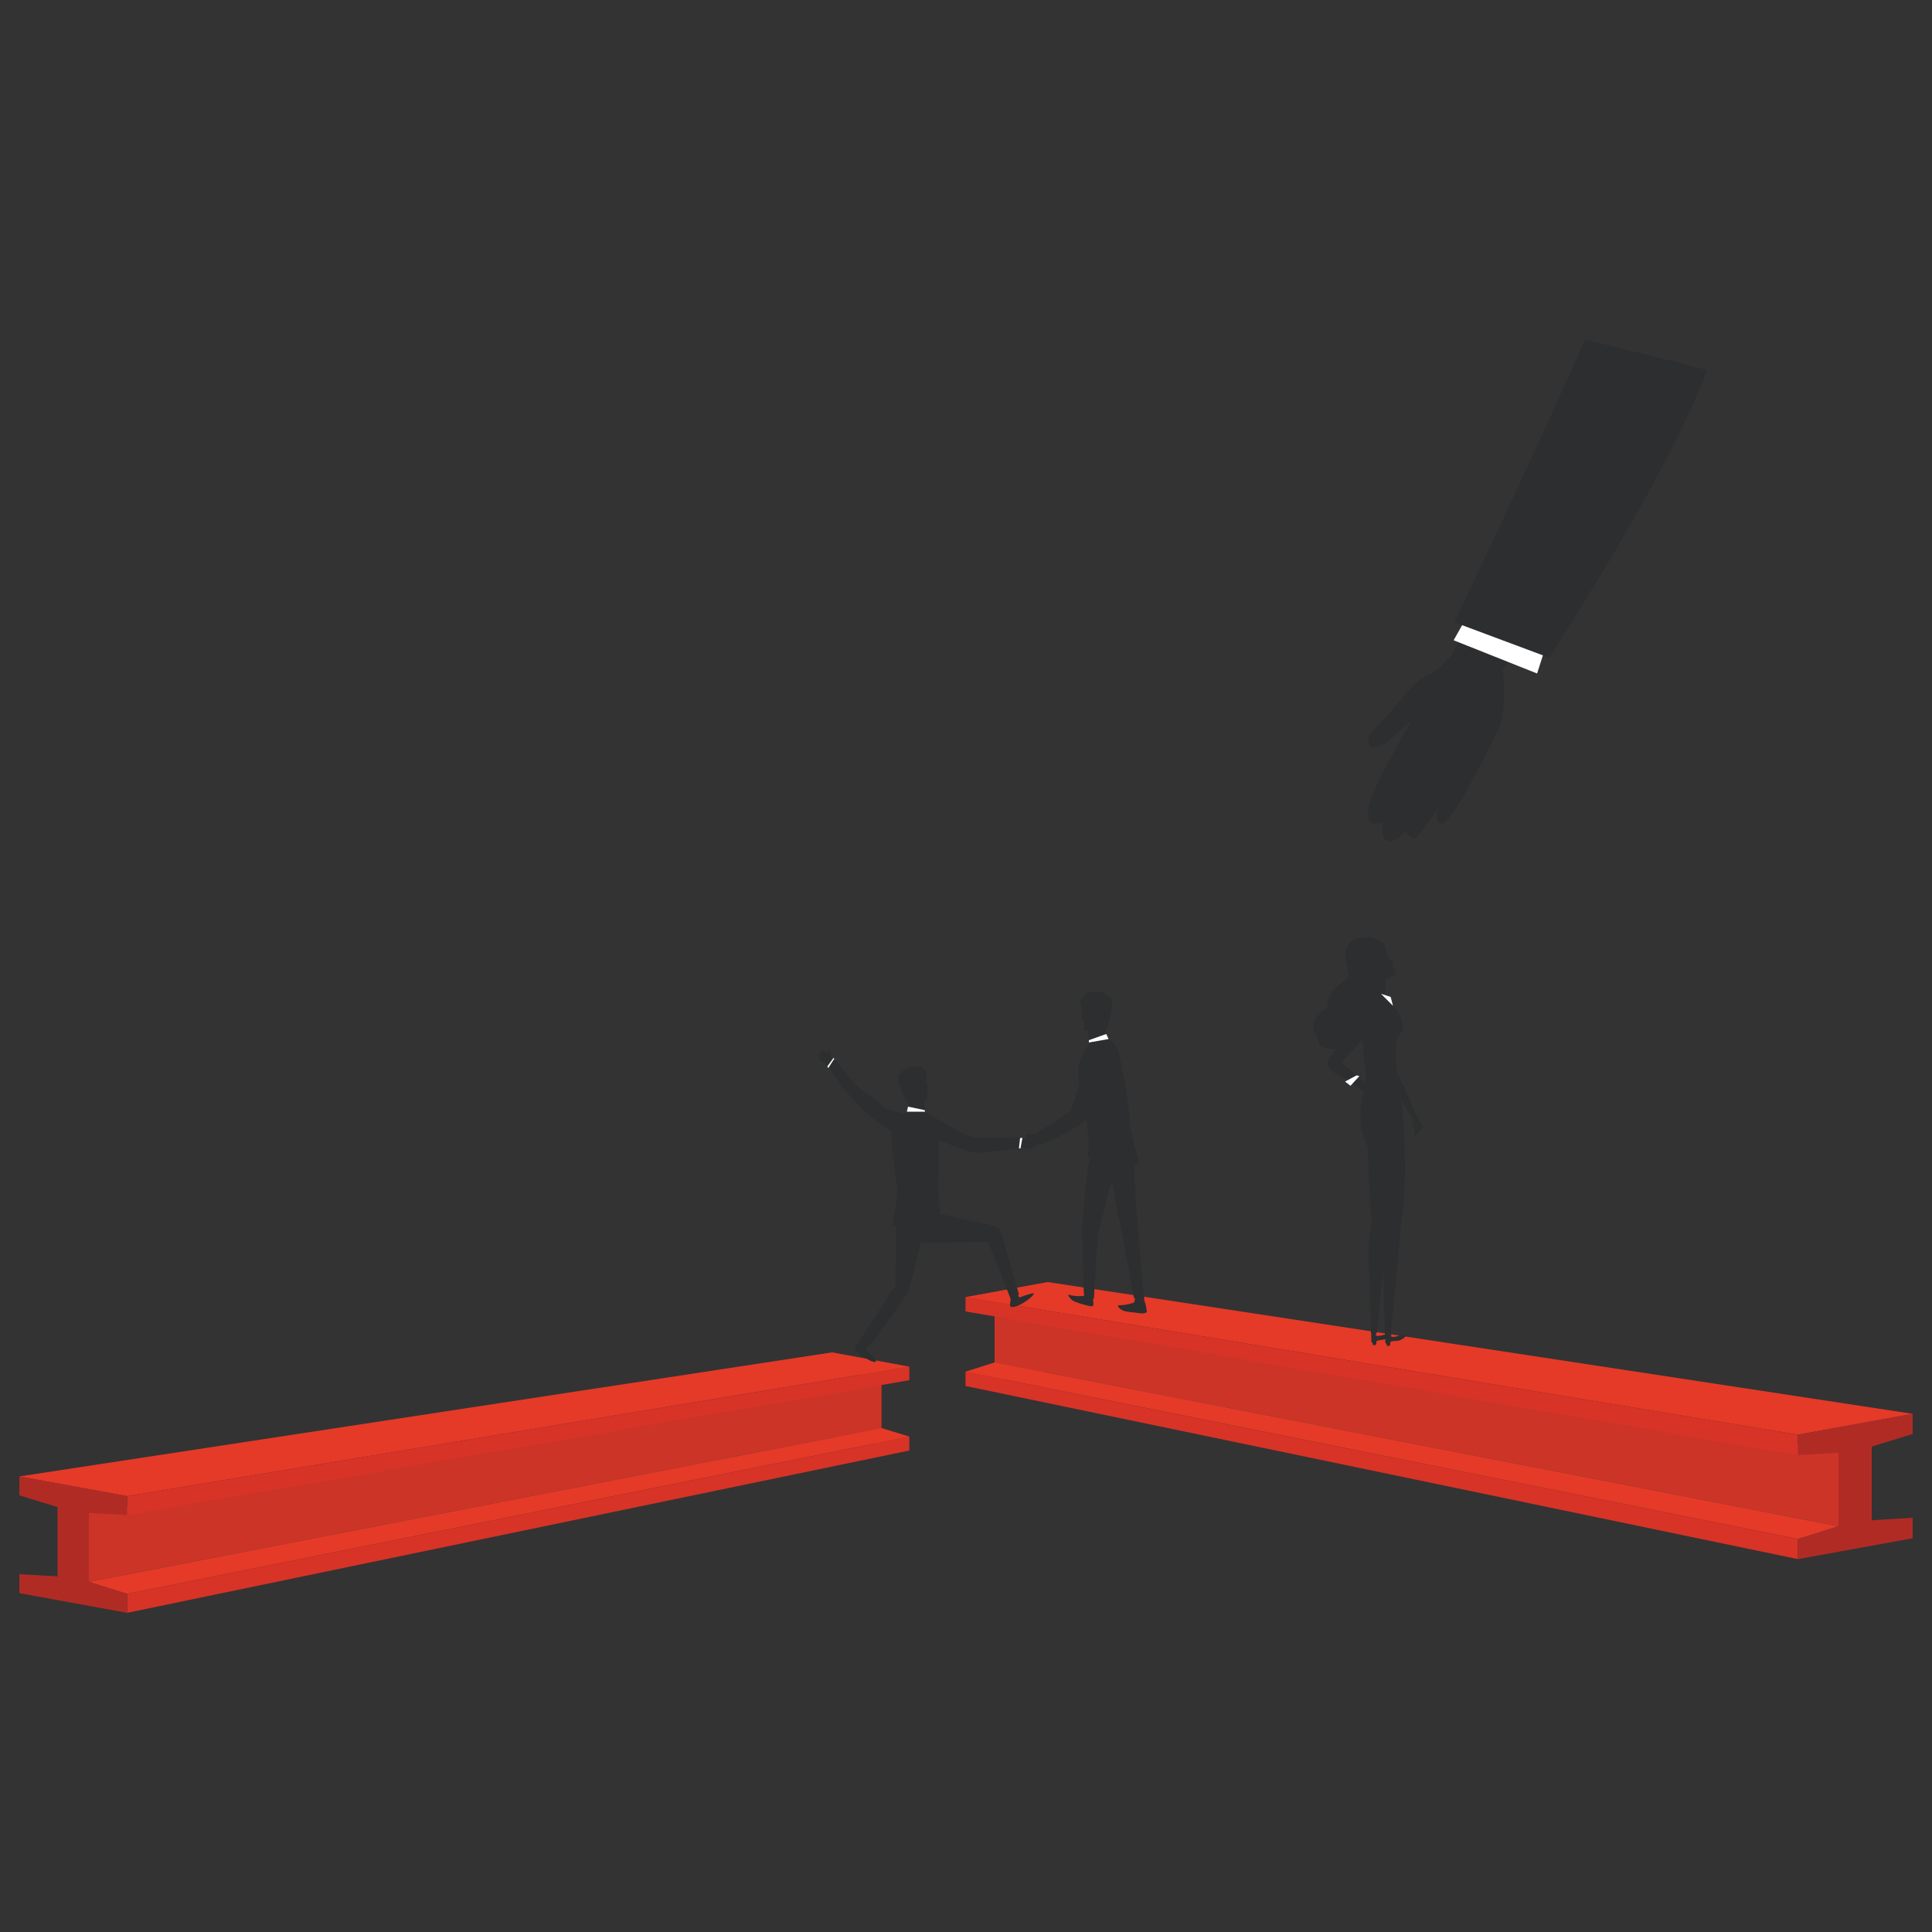 <?xml version="1.0" encoding="UTF-8"?>
<svg id="Layer_1" data-name="Layer 1" xmlns="http://www.w3.org/2000/svg" xmlns:xlink="http://www.w3.org/1999/xlink" viewBox="0 0 50 50">
  <rect x="0" y="0" width="50" height="50" fill="#333333" stroke="none"/>
  <defs>
    <style>
      .cls-1 {
        fill: none;
      }

      .cls-2 {
        fill: #cc3428;
      }

      .cls-3 {
        fill: #2c2e2f;
      }

      .cls-4 {
        clip-path: url(#clippath-1);
      }

      .cls-5 {
        fill: #fff;
      }

      .cls-6 {
        fill: #d73327;
      }

      .cls-7 {
        fill: #b12b25;
      }

      .cls-8 {
        clip-path: url(#clippath);
      }

      .cls-9 {
        fill: #e53a27;
      }
    </style>
    <clipPath id="clippath">
      <rect class="cls-1" x="140.5" y="-59.29" width="49" height="28.58"/>
    </clipPath>
    <clipPath id="clippath-1">
      <path class="cls-1" d="M46.65,10.46c-2.47-.88-1.13-.58-5.63-1.67,0,0-3.48-.64-7.02-.52l-1.97.78v19.58h17.01V12.4c.41-.22-2.15-1.85-2.38-1.94Z"/>
    </clipPath>
  </defs>
  <g class="cls-8">
    <polygon class="cls-9" points="-119.4 54.19 -79.58 33.26 153.54 -41.39 153.87 -38.73 -119.4 54.19"/>
  </g>
  <g>
    <g>
      <g>
        <polygon class="cls-7" points="27.12 33.55 26.05 33.88 24.99 33.94 24.99 33.57 27.12 33.18 27.12 33.55"/>
        <polygon class="cls-7" points="27.12 35.48 24.99 35.87 24.99 35.5 26.05 35.17 27.12 35.11 27.12 35.48"/>
        <polygon class="cls-7" points="25.74 35.6 25.74 33.47 26.36 33.36 26.36 35.49 25.74 35.6"/>
      </g>
      <polygon class="cls-2" points="47.58 37.59 47.58 39.5 25.74 35.26 25.74 34.07 25.95 33.88 47.58 37.59"/>
      <polygon class="cls-9" points="24.99 33.57 46.53 37.13 49.5 36.59 27.12 33.18 24.99 33.57"/>
      <polygon class="cls-6" points="46.53 37.66 46.53 37.13 24.99 33.57 24.99 33.94 46.53 37.66"/>
      <polygon class="cls-9" points="47.58 39.5 25.74 35.26 24.99 35.5 46.53 39.83 47.58 39.5"/>
      <polygon class="cls-6" points="46.53 40.35 46.53 39.83 24.99 35.5 24.99 35.87 46.53 40.35"/>
      <g>
        <polygon class="cls-7" points="49.5 37.11 48.01 37.57 46.53 37.66 46.53 37.13 49.5 36.59 49.5 37.11"/>
        <polygon class="cls-7" points="49.5 39.81 46.53 40.35 46.53 39.83 48.01 39.37 49.5 39.28 49.5 39.81"/>
        <polygon class="cls-7" points="47.58 39.97 47.58 36.99 48.44 36.84 48.44 39.81 47.58 39.97"/>
      </g>
    </g>
    <g>
      <g>
        <polygon class="cls-7" points="21.53 35.35 22.53 35.66 23.53 35.72 23.53 35.37 21.53 35 21.53 35.35"/>
        <polygon class="cls-7" points="21.53 37.17 23.53 37.54 23.53 37.18 22.53 36.87 21.53 36.82 21.53 37.17"/>
        <polygon class="cls-7" points="22.81 37.28 22.81 35.28 22.24 35.17 22.24 37.17 22.81 37.28"/>
      </g>
      <polygon class="cls-2" points="2.3 39.15 2.3 40.94 22.81 36.96 22.81 35.84 22.62 35.67 2.3 39.15"/>
      <polygon class="cls-9" points="23.53 35.37 3.29 38.72 .5 38.21 21.53 35 23.53 35.37"/>
      <polygon class="cls-6" points="3.29 39.21 3.29 38.72 23.53 35.37 23.53 35.72 3.29 39.21"/>
      <polygon class="cls-9" points="2.3 40.94 22.81 36.96 23.53 37.18 3.29 41.25 2.3 40.94"/>
      <polygon class="cls-6" points="3.29 41.74 3.29 41.25 23.53 37.18 23.53 37.54 3.29 41.74"/>
      <g>
        <polygon class="cls-7" points=".5 38.7 1.9 39.13 3.29 39.21 3.29 38.72 .5 38.21 .5 38.7"/>
        <polygon class="cls-7" points=".5 41.23 3.29 41.74 3.29 41.25 1.9 40.82 .5 40.74 .5 41.23"/>
        <polygon class="cls-7" points="2.3 41.38 2.3 38.59 1.49 38.44 1.49 41.23 2.3 41.38"/>
      </g>
    </g>
    <g>
      <polygon class="cls-5" points="29.27 29.96 29.24 30.03 28.99 29.98 29.01 29.94 29.27 29.96"/>
      <path class="cls-3" d="M28.3,33.8s-.07.01-.11,0c-.16-.04-.35-.09-.44-.15-.1-.09-.13-.16-.08-.14.17.05.37.03.37.03l.05-.07.19.1s.04.23,0,.23Z"/>
      <path class="cls-3" d="M29.67,33.97s-.1.03-.14.02c-.17-.03-.41-.03-.5-.09-.11-.07-.12-.13-.06-.12.19,0,.38-.07.38-.07l.03-.11.25.09s.07.27.04.28Z"/>
      <path class="cls-3" d="M28.31,33.62l-.26-.13s-.05-1.47-.05-1.73.26-.36.26-.36c0,0,.19.25.14.73-.02.23-.09,1.49-.09,1.49Z"/>
      <path class="cls-3" d="M29.63,33.69l-.28-.09s-.27-1.49-.32-1.74c-.04-.26.2-.41.2-.41,0,0,.23.23.25.72.01.24.14,1.52.14,1.52Z"/>
      <path class="cls-3" d="M28,31.76s.09-1.13.17-1.6c.09-.47.13-.58.13-.58l.74.26s-.38.93-.43,1.34c0,0-.2.79-.24.9-.04.11-.36-.33-.36-.33Z"/>
      <path class="cls-3" d="M29.08,32.08s-.26-1.12-.31-1.6-.06-.79-.06-.79l.65.2s0,1.02.06,1.45c0,0,.05.86.04.98,0,.11-.39-.23-.39-.23Z"/>
      <path class="cls-3" d="M27.95,25.91s.07.19.05.3c-.03.18.02.16.03.18.02.04.02.23.04.26.02.03.09.03.09.03l.03.37.49.02-.06-.3v-.09s-.25-.69-.25-.69l-.41-.07Z"/>
      <path class="cls-3" d="M28.77,25.85c.06.26-.15.83-.15.83,0,0-.35.03-.38,0-.03-.04-.06-.27-.06-.27,0,0,.05-.08.02-.14-.03-.06-.06-.04-.06-.04-.04.02-.02.07-.02.07l-.04-.02s-.04-.28-.06-.32c-.02-.04-.07-.04-.07-.04,0,0,.07-.26.43-.26.21,0,.39.2.39.2Z"/>
      <path class="cls-3" d="M29.49,30.14s-1.36-.13-1.35-.19c.03-.13.06-.42-.02-.89-.09-.57-.21-1.07-.21-1.3.02-.54.32-.79.32-.79,0,0,.32-.12.42-.09.11.03.27.2.31.37.16.77.28,1.47.27,1.69-.02.22.26,1.2.26,1.2Z"/>
      <polygon class="cls-5" points="28.69 26.89 28.63 26.76 28.18 26.92 28.18 26.98 28.69 26.89"/>
      <g>
        <path class="cls-3" d="M28.48,29.75s-.1,0-.14.04-.14.1-.11.12.14-.04.14-.04c0,0-.05.05-.08.12-.03.06-.07.11-.05.14.02.02,0,.01.05,0,.04-.01,0,.08.06.05.05-.03.01.07.08,0,.04-.04.03.04.07-.02.04-.06.1-.19.1-.19l.11-.12-.14-.13-.06.04Z"/>
        <polygon class="cls-3" points="28.72 29.84 28.69 29.89 28.42 29.75 28.45 29.69 28.72 29.84"/>
        <path class="cls-3" d="M28.8,27.66s.33.76.21,1.12c-.12.36-.27,1.06-.27,1.06l-.31-.16s.25-.65.29-.9c.05-.25-.48-1.24-.48-1.24,0,0,.05-.29.14-.33.09-.04.42.44.42.44Z"/>
      </g>
      <g>
        <path class="cls-3" d="M26.83,29.39s-.09-.05-.14-.05c-.05,0-.17,0-.16.04,0,.04.14.04.14.04,0,0-.07.01-.13.06-.06.04-.12.06-.12.09,0,.03,0,.02.04.03.04.01-.04.07.02.07.06,0-.03.07.06.04.06-.01,0,.05.07.03.06-.03.19-.11.19-.11l.16-.04-.04-.19h-.08Z"/>
        <polygon class="cls-3" points="26.98 29.6 26.93 29.62 26.78 29.36 26.85 29.33 26.98 29.6"/>
        <path class="cls-3" d="M28.41,27.95s-.09.91-.41,1.12-1,.55-1,.55l-.17-.3s.62-.36.82-.53c.19-.17.4-1.27.4-1.27,0,0,.22-.19.32-.17.1.03.06.61.06.61Z"/>
      </g>
    </g>
    <g>
      <path class="cls-3" d="M21.53,27.42s0-.09-.02-.13c-.02-.04-.07-.14-.09-.11-.02.03.03.13.03.13,0,0-.03-.05-.09-.08-.05-.03-.09-.07-.11-.05-.02.01-.01,0,0,.05,0,.04-.06,0-.04.05.02.05-.06.01,0,.07.03.04-.03.03,0,.07.04.04.15.1.15.1l.09.1.11-.13-.03-.06Z"/>
      <polygon class="cls-5" points="21.44 27.64 21.41 27.6 21.57 27.38 21.61 27.42 21.44 27.64"/>
      <path class="cls-3" d="M26.46,29.5s.07-.07.11-.08c.05-.02.15-.05.14-.02,0,.03-.11.07-.11.07,0,0,.06,0,.12,0,.05.01.11.01.11.04,0,.02,0,.01-.03.04-.03.02.04.05,0,.07-.05.02.03.05-.05.06-.05,0,0,.04-.05.04-.05,0-.18-.03-.18-.03h-.14s.01-.16.01-.16l.06-.03Z"/>
      <path class="cls-3" d="M22.25,28.63s-.44-.46-.58-.68c-.15-.22-.22-.33-.22-.33l.14-.22s.38.48.5.61.42.39.42.39c0,0,.14.14.12.22-.02.08-.37,0-.37,0Z"/>
      <polygon class="cls-5" points="23.32 31.57 23.35 31.64 23.57 31.61 23.56 31.57 23.32 31.57"/>
      <path class="cls-3" d="M26.16,33.82s.06.01.1,0c.15-.04.32-.16.39-.22.1-.08.13-.14.07-.13-.16.04-.34.11-.34.11l-.04-.07-.18.09s-.04.21-.01.21Z"/>
      <path class="cls-3" d="M22.15,34.8s-.04.09-.01.13c.09.13.24.2.32.25.11.07.23.09.21.04-.08-.16-.28-.3-.28-.3l.13-.16-.17-.04s-.1.02-.19.08Z"/>
      <path class="cls-3" d="M26.18,33.68l.19-.18s-.39-1.35-.45-1.57-.33-.24-.33-.24c0,0-.1.27.07.67.08.19.52,1.32.52,1.32Z"/>
      <path class="cls-3" d="M22.21,34.73l.33.07s.81-1.13.94-1.32c.14-.19-.01-.41-.01-.41,0,0-.28.1-.49.49-.1.19-.77,1.17-.77,1.17Z"/>
      <path class="cls-3" d="M25.59,31.69s-.89-.18-1.32-.29c-.42-.11-.57-.12-.57-.12v.88s2.1-.03,2.2-.02c.1.01-.32-.46-.32-.46Z"/>
      <path class="cls-3" d="M23.51,33.41s.3-1,.33-1.45c.02-.45.06-.75.06-.75l-.72.21s.03.93,0,1.33c0,0-.01.79,0,.9,0,.1.35-.23.35-.23Z"/>
      <path class="cls-3" d="M23.99,27.77s-.04.18,0,.28c.05.16,0,.14,0,.17-.01.04.01.21,0,.24-.01.03-.07.04-.07.04l.02.34-.44.09.02-.28-.02-.08.14-.66.36-.12Z"/>
      <path class="cls-3" d="M23.24,27.83c-.02.25.25.73.25.73,0,0,.32-.02.34-.06.02-.04.02-.25.02-.25,0,0-.06-.06-.03-.12.02-.06.05-.05.05-.05.04.01.03.06.03.06l.04-.02s0-.26.01-.3c.01-.04.05-.05.05-.05,0,0-.1-.22-.42-.17-.19.03-.33.23-.33.23Z"/>
      <path class="cls-3" d="M23.11,31.72s1.25-.04,1.24-.09c-.02-.12-.07-.55-.07-.98,0-.52.04-1.18,0-1.39-.09-.48-.4-.48-.4-.48,0,0-.3-.07-.4-.03s-.34.4-.4.55.12,1.26.14,1.46c.02.2-.13.96-.13.96Z"/>
      <path class="cls-3" d="M23.7,29.21c-.18.11-.43.18-.55.12-.12-.06-.68-.44-.9-.7,0,0-.19-.4-.11-.43.13-.05.62.33.7.43.08.1.56.2.68.22.12.01.19.36.19.36Z"/>
      <path class="cls-3" d="M24.16,29.43s.88.44,1.19.4c.31-.04,1.01-.09,1.01-.09l.04-.31s-.99.01-1.2,0c-.21,0-1.14-.59-1.14-.59,0,0-.12.19-.18.26-.06.07.28.33.28.33Z"/>
      <polygon class="cls-5" points="23.47 28.77 23.5 28.64 23.93 28.73 23.94 28.77 23.47 28.77"/>
      <polygon class="cls-5" points="26.37 29.72 26.41 29.72 26.46 29.45 26.4 29.45 26.37 29.72"/>
    </g>
    <g class="cls-4">
      <g>
        <path class="cls-3" d="M38.89,17.33s.14,1.06-.13,1.59c-.27.52-.79,1.56-.95,1.79-.16.23-.42.69-.54.6-.22-.16.05-.57.05-.57,0,0-.61.98-.72.96-.25-.05-.18-.23-.18-.23,0,0-.32.35-.5.3-.24-.07-.11-.5-.11-.5,0,0-.29.12-.36-.02-.13-.28.04-.65.35-1.27s.75-1.35.75-1.35c0,0-.39.34-.62.54-.21.17-.42.21-.47.15-.11-.13-.01-.38.11-.46.12-.09.56-.6.69-.76.13-.17.42-.51.67-.61.25-.09.64-.54.64-.54l1.52-2.91,1.88.66-2.09,2.64Z"/>
        <path class="cls-3" d="M48,.72s-2.81,5.59-3.64,8.33c-.83,2.74-4.28,7.98-4.28,7.98l-2.44-.92s3.79-7.98,4.41-9.78c.77-2.24,4.59-12.28,4.59-12.28,0,0,1.26-1.58,2.12-1.72.85-.14-.76,8.4-.76,8.4Z"/>
        <polygon class="cls-5" points="39.93 16.96 39.78 17.43 37.62 16.57 37.84 16.18 39.93 16.96"/>
      </g>
    </g>
    <g>
      <path class="cls-3" d="M35.83,24.49s.07.21.14.32c.02.04.08.07.09.09,0,.02-.02.03-.02.04,0,.05.08.24.08.28,0,.04-.24.07-.26.14-.03.13-.02.56-.02.56l-.03.02-.37-.33.05-.78.34-.35Z"/>
      <path class="cls-3" d="M35.25,28.42s.03-.15.08-.46-.03-.4-.05-.81c-.04-.72-.4-1.2-.28-1.29.08-.06.83-.14.83-.14l.05.12s.23.23.3.36c.08.14.14.3.13.41-.02.14-.1.14-.13.22-.13.32.02,1.28.02,1.43s.08.27.08.27h-.38s-.64-.11-.64-.11Z"/>
      <g>
        <path class="cls-3" d="M35.82,34.56s-.15.04-.21,0c-.01-.01.12-.94.17-1.59.05-.58.13-1.4.13-1.4,0,0-.26-.17-.31-.12-.12.12-.2.51-.15,1.61.02.31.04,1.61.04,1.61l.16-.02.21-.07-.04-.03Z"/>
        <path class="cls-3" d="M35.49,34.67s-.01.05.02.08c.02.01.02.06.02.06,0,0,.02,0,.05,0,.02,0,.04-.02.04-.02v-.08s.01,0,.05-.02c.04-.01.17-.02.21-.04.05-.02.13-.07.13-.1s-.02-.03-.09-.02c-.03,0-.06,0-.12.02-.08.02-.17.03-.17.03l-.13.08Z"/>
        <path class="cls-3" d="M35.93,31.37s.06-.18.07-1.14c0-.97.03-1.36.03-1.36l-.67-.06s.07,1.66.09,2.13c.02.46.1.9.1.9l.38-.46Z"/>
        <path class="cls-3" d="M35.93,31.37s.06-.18.07-1.14c0-.97.03-1.36.03-1.36l-.67-.06s.07,1.66.09,2.13c.02.46.1.9.1.9l.38-.46Z"/>
        <path class="cls-3" d="M35.48,34.5h.15c.03-.29.1-1.02.14-1.53.05-.58.15-1.61.15-1.61,0,0-.28.04-.33.09-.12.12-.2.51-.15,1.61.01.24.03,1.07.04,1.43Z"/>
      </g>
      <g>
        <path class="cls-3" d="M36.13,34.6s-.1.02-.16-.03c-.01-.01.12-.94.17-1.59.05-.58.13-1.4.13-1.4,0,0-.26-.17-.31-.12-.12.12-.2.51-.15,1.61.02.31.04,1.61.04,1.61l.16-.03h.16s-.04-.06-.04-.06Z"/>
        <path class="cls-3" d="M36.29,31.38s.06-.18.07-1.14c0-.97-.09-1.71-.09-1.71l-.55.3s.07,1.66.09,2.13c.02.46.1.9.1.9l.38-.46Z"/>
        <path class="cls-3" d="M35.84,34.52h.15c.03-.29.1-1.02.14-1.53.05-.58.15-1.61.15-1.61,0,0-.28.04-.33.09-.12.12-.2.51-.15,1.61.01.24.03,1.07.04,1.43Z"/>
        <path class="cls-3" d="M35.85,34.69s-.01.05.02.08c.02.01.02.06.02.06,0,0,.02,0,.05,0,.02,0,.04-.02.04-.02v-.08s.01,0,.05-.02c.04-.01.16,0,.21-.03.05-.02.13-.07.13-.1s-.02-.03-.09-.03c-.03,0-.09.02-.15.04-.08.02-.13,0-.13,0l-.13.08Z"/>
      </g>
      <path class="cls-3" d="M35.25,28.42s-.1.42,0,.87c.08.34.24.53.24.53l.7.5s.1-1.06.03-1.37c-.07-.31.05-.42.05-.42l-.53-.05-.49-.06Z"/>
      <polygon class="cls-5" points="36.05 26.03 35.74 25.72 35.99 25.8 36.05 26.03"/>
      <g>
        <path class="cls-3" d="M35.35,26.13s-.95,1.22-.99,1.33c-.1.25.57.52.57.52l.19-.15-.41-.33s.93-1.01.94-1.05c0-.04-.12-.21-.16-.35-.04-.14-.1-.04-.13.03Z"/>
        <polygon class="cls-3" points="34.98 28.02 35.68 28.52 35.76 28.4 35.11 27.83 34.98 28.02"/>
        <polygon class="cls-5" points="34.95 28.1 34.81 27.99 35.11 27.83 35.18 27.85 34.95 28.1"/>
        <path class="cls-3" d="M35.83,28.45s.1.03.14.06c.04.03.07.16.04.17-.03.01-.07-.11-.07-.11,0,0,.05.05.07.11.02.05-.02.32-.05.33-.03,0-.08-.22-.08-.22,0,0-.01-.02-.04-.07-.03-.05-.14-.12-.14-.12l-.09-.13.12-.09.1.07Z"/>
      </g>
      <g>
        <path class="cls-3" d="M35.37,26.3s.43,1.48.5,1.58c.14.23.22.28.22.28l.23-.05-.23-.48s-.27-1.35-.3-1.37c-.03-.03-.24-.02-.38-.07-.14-.05-.09.06-.05.12Z"/>
        <polygon class="cls-3" points="36.13 28.22 36.52 28.9 36.66 28.9 36.33 28.11 36.13 28.22"/>
        <polygon class="cls-3" points="36.06 28.28 35.98 28.12 36.33 28.11 36.38 28.16 36.06 28.28"/>
        <path class="cls-3" d="M36.7,28.97s.07.06.09.1c.02.04.03.17,0,.17-.02,0-.04-.13-.04-.13,0,0,.02.06.01.12,0,.05-.07.12-.14.15-.02.01-.01-.12-.01-.12,0,0,0-.01-.01-.07-.01-.05-.03-.06-.04-.1,0-.04,0-.11,0-.11l-.03-.09.13-.03.05.09Z"/>
      </g>
      <path class="cls-3" d="M35.84,24.45s-.19-.23-.57-.19c-.4.04-.47.3-.45.54.04.37.2.44-.09.63-.27.18-.39.4-.37.63,0,0-.61.4-.29.74.09.09-.02.28.26.33.28.05.52-.02.59-.17.12-.27.36-.22.44-.21.17.01.32-.07.38-.14.12-.14.21-.43.03-.76-.04-.07-.42-.3-.2-.51.17-.16.09-.67.09-.67,0,0,.06-.01.15-.1.04-.04.03-.12.03-.12Z"/>
    </g>
  </g>
</svg>